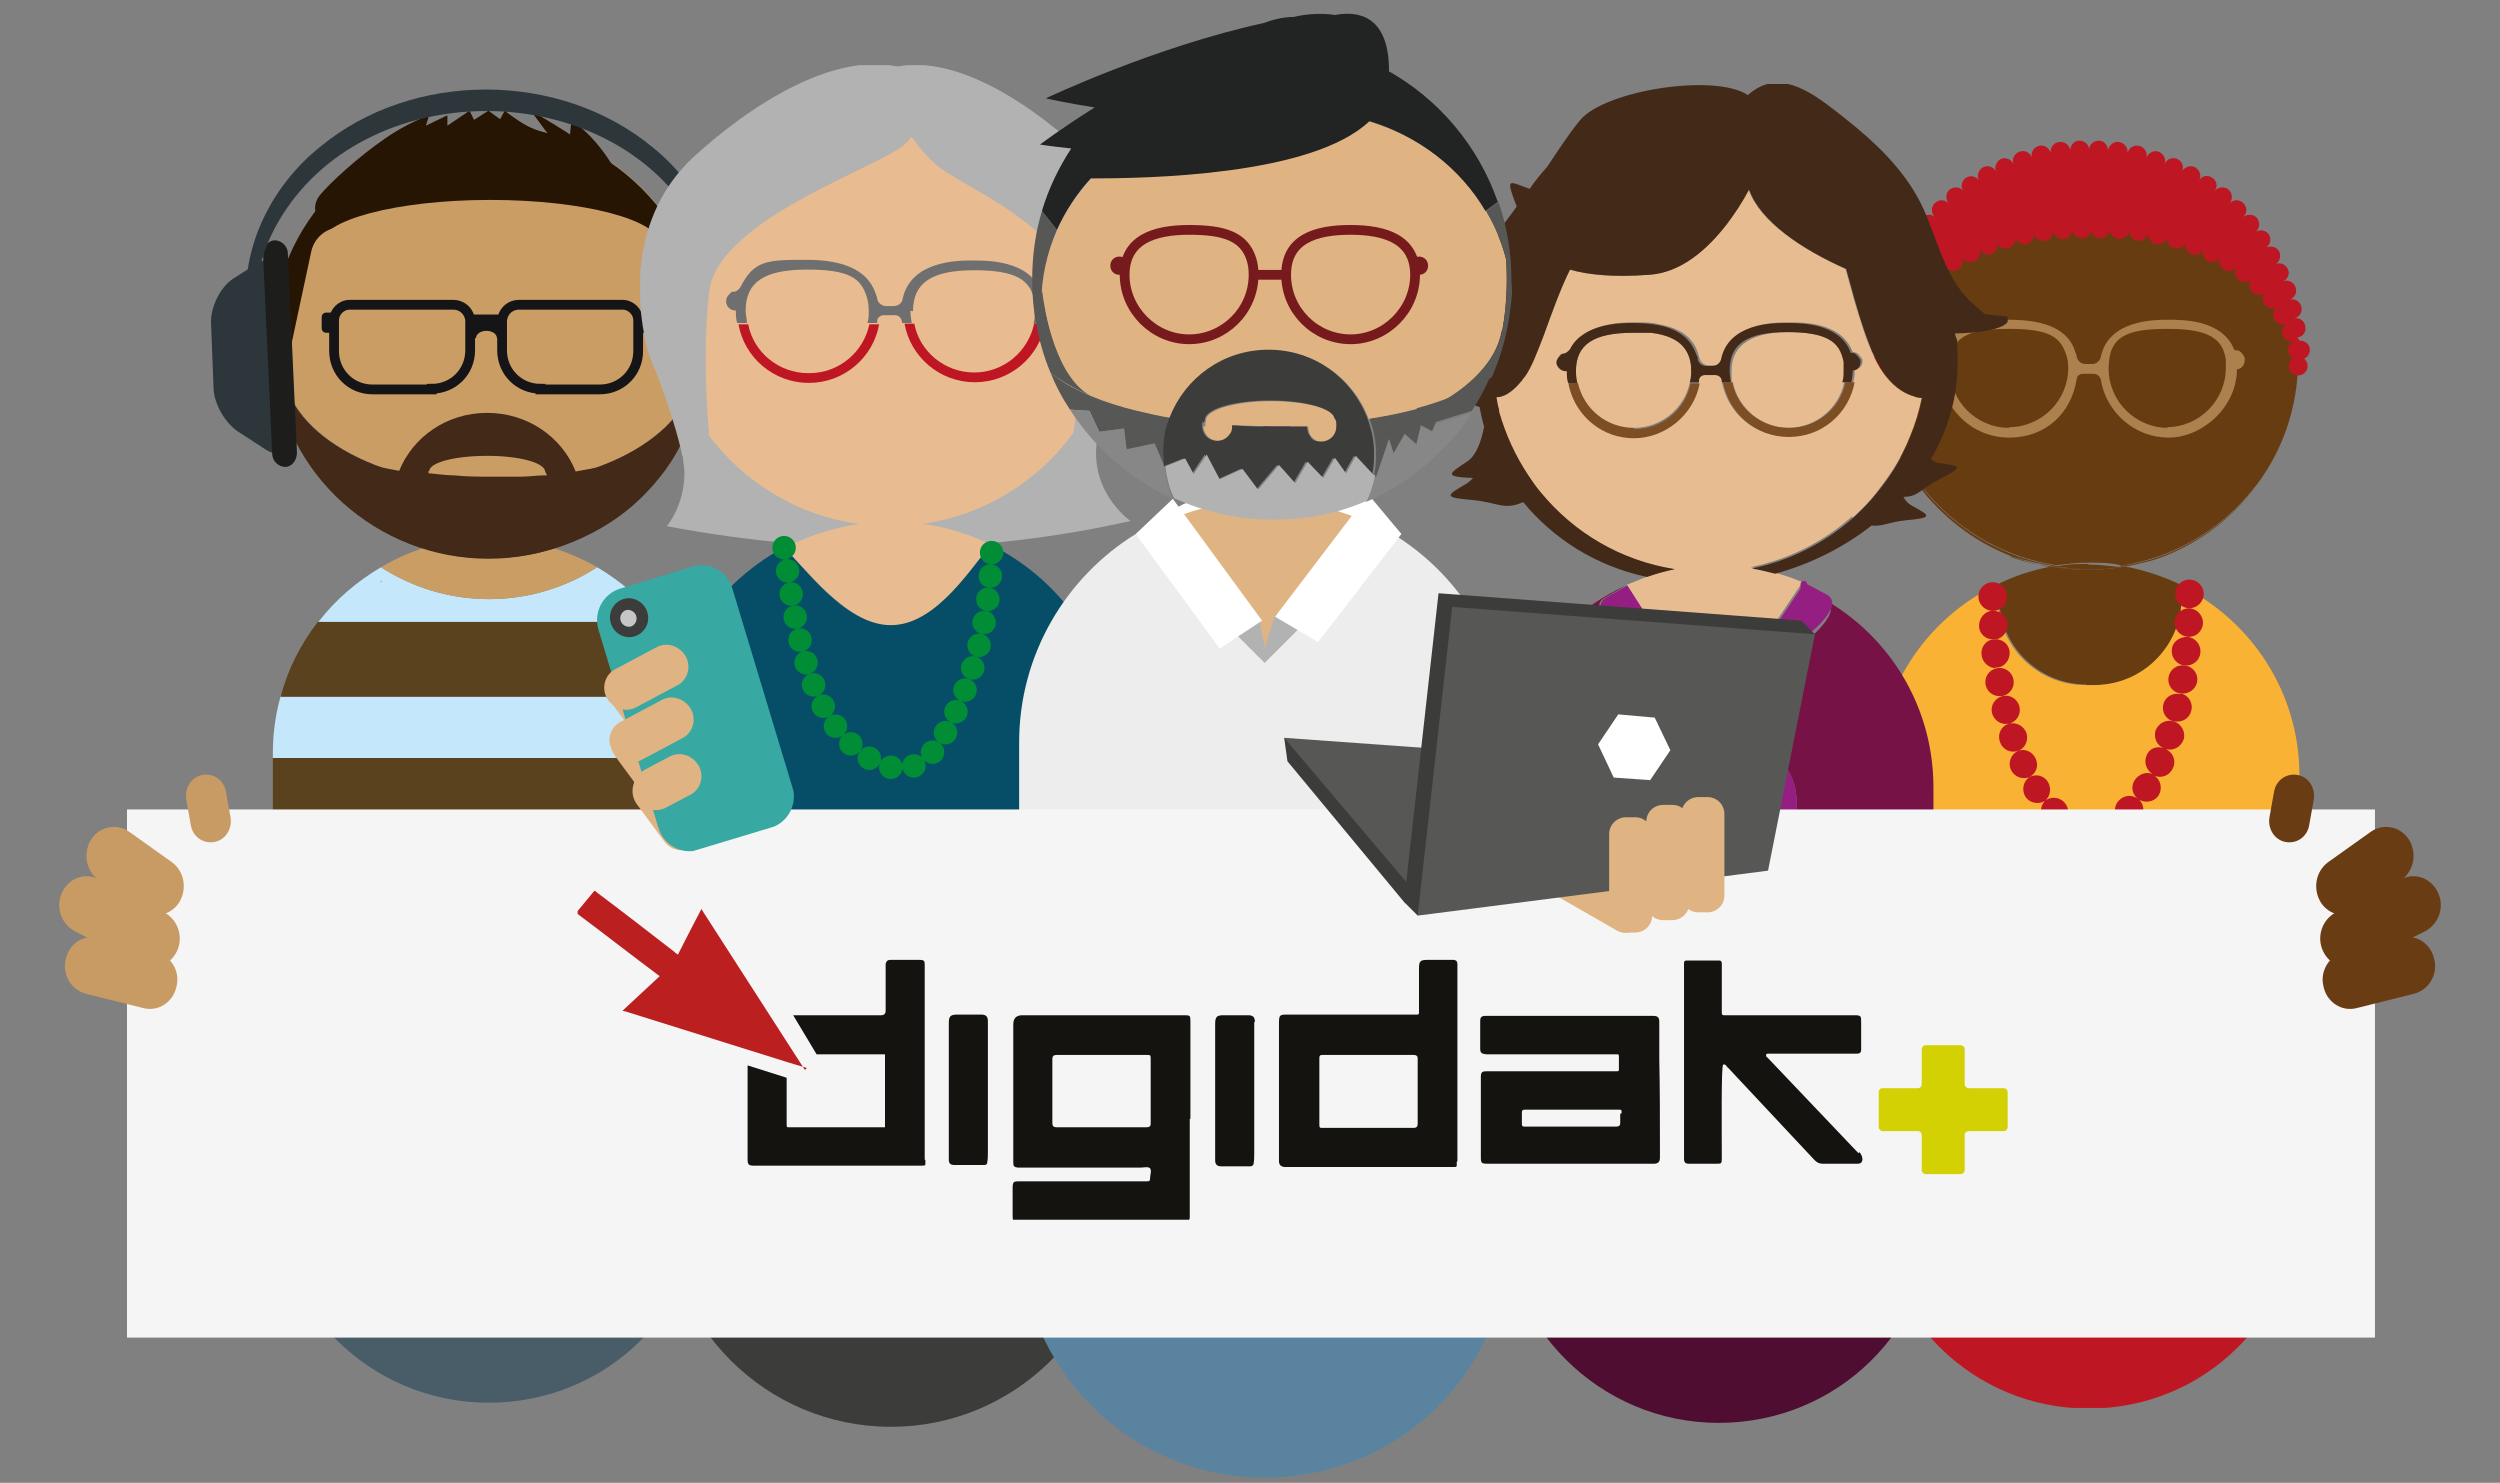 <?xml version="1.0" encoding="UTF-8"?>
<svg id="Illustraties" xmlns="http://www.w3.org/2000/svg" xmlns:xlink="http://www.w3.org/1999/xlink" version="1.1" viewBox="0 0 383.9 227.7">
  <rect x="0" y="0" width="383.9" height="227.7" fill="#808080" stroke="none"/>
  <!-- Generator: Adobe Illustrator 29.3.1, SVG Export Plug-In . SVG Version: 2.1.0 Build 151)  -->
  <defs>
    <style>
      .st0, .st1, .st2, .st3, .st4, .st5, .st6, .st7 {
        fill: none;
      }

      .st8 {
        fill: #3c3c3b;
      }

      .st9 {
        fill: #5a83a0;
      }

      .st10 {
        fill: #693c13;
      }

      .st11 {
        fill: #151310;
      }

      .st12 {
        fill: #be1622;
      }

      .st13 {
        fill: #e0b382;
      }

      .st14 {
        fill: #29235c;
      }

      .st1 {
        stroke: #432918;
      }

      .st1, .st2, .st3, .st4, .st7 {
        stroke-linecap: round;
      }

      .st1, .st2, .st4, .st7 {
        stroke-linejoin: round;
      }

      .st2 {
        stroke: #4f0d31;
      }

      .st15 {
        fill: #222323;
      }

      .st16 {
        fill: #485d68;
      }

      .st17 {
        fill: #1d1d1b;
      }

      .st18 {
        fill: #ca9d65;
      }

      .st19 {
        fill: #5b421e;
      }

      .st20 {
        fill: #c6c6c6;
      }

      .st21 {
        fill: #bc1f1f;
      }

      .st22 {
        clip-path: url(#clippath-11);
      }

      .st23 {
        clip-path: url(#clippath-10);
      }

      .st24 {
        fill: #4f0d31;
      }

      .st25 {
        fill: #ca9e67;
      }

      .st26 {
        clip-path: url(#clippath-1);
      }

      .st27 {
        clip-path: url(#clippath-3);
      }

      .st28 {
        clip-path: url(#clippath-4);
      }

      .st29 {
        clip-path: url(#clippath-2);
      }

      .st30 {
        clip-path: url(#clippath-7);
      }

      .st31 {
        clip-path: url(#clippath-6);
      }

      .st32 {
        clip-path: url(#clippath-9);
      }

      .st33 {
        clip-path: url(#clippath-8);
      }

      .st34 {
        clip-path: url(#clippath-5);
      }

      .st35 {
        fill: #e8bc90;
      }

      .st36 {
        fill: #432918;
      }

      .st3 {
        stroke: #008d36;
        stroke-dasharray: 0 3.6;
        stroke-width: 3.6px;
      }

      .st3, .st5, .st6 {
        stroke-miterlimit: 10;
      }

      .st37 {
        fill: #575756;
      }

      .st38 {
        fill: #fff;
      }

      .st39 {
        fill: #706f6f;
      }

      .st40 {
        fill: #c4e7fb;
      }

      .st41 {
        fill: #683c11;
      }

      .st42 {
        fill: #878787;
      }

      .st43 {
        fill: #941e81;
      }

      .st44 {
        fill: #064e68;
      }

      .st45 {
        opacity: .7;
      }

      .st46 {
        fill: #771a1d;
      }

      .st47 {
        fill: #38a8a3;
      }

      .st48 {
        fill: #7d4e24;
      }

      .st4 {
        stroke: #be1622;
        stroke-width: 2.9px;
      }

      .st49 {
        fill: #f5f5f5;
      }

      .st50 {
        fill: #e8bc91;
      }

      .st5 {
        stroke: #771a1d;
      }

      .st5, .st6 {
        stroke-width: 1.5px;
      }

      .st51 {
        fill: #c89b65;
      }

      .st52 {
        fill: #2c363b;
      }

      .st53 {
        fill: #ededed;
      }

      .st54 {
        fill: #151416;
      }

      .st6 {
        stroke: #151416;
      }

      .st55 {
        fill: #d3d103;
      }

      .st7 {
        stroke: #941e81;
      }

      .st56 {
        clip-path: url(#clippath);
      }

      .st57 {
        fill: #271504;
      }

      .st58 {
        fill: #761245;
      }

      .st59 {
        fill: #b2b2b2;
      }

      .st60 {
        fill: #f9b233;
      }
    </style>
    <clipPath id="clippath">
      <rect class="st0" x="283.7" y="21.3" width="76.8" height="194.9"/>
    </clipPath>
    <clipPath id="clippath-1">
      <rect class="st0" x="283.7" y="21.3" width="76.8" height="194.9"/>
    </clipPath>
    <clipPath id="clippath-2">
      <rect class="st0" x="296.5" y="49.1" width="48.1" height="18.1"/>
    </clipPath>
    <clipPath id="clippath-3">
      <rect class="st0" x="217.2" y="12.9" width="91.1" height="206.9"/>
    </clipPath>
    <clipPath id="clippath-4">
      <rect class="st0" x="32.4" y="13.7" width="85.6" height="201.7"/>
    </clipPath>
    <clipPath id="clippath-5">
      <rect class="st0" x="98.3" y="10" width="76.6" height="209.1"/>
    </clipPath>
    <clipPath id="clippath-6">
      <rect class="st0" x="92.7" y="88.3" width="24.9" height="41.9" transform="translate(-27.1 35) rotate(-16.8)"/>
    </clipPath>
    <clipPath id="clippath-7">
      <rect class="st0" x="92.7" y="88.3" width="24.9" height="41.9" transform="translate(-27.1 35) rotate(-16.8)"/>
    </clipPath>
    <clipPath id="clippath-8">
      <rect class="st0" x="197.2" y="91.1" width="81.5" height="52.1"/>
    </clipPath>
    <clipPath id="clippath-9">
      <rect class="st0" x="197.2" y="91.1" width="81.5" height="52.1"/>
    </clipPath>
    <clipPath id="clippath-10">
      <rect class="st0" x="88.7" y="136.4" width="219.7" height="50.9"/>
    </clipPath>
    <clipPath id="clippath-11">
      <rect class="st0" x="88.7" y="136.4" width="219.7" height="50.9"/>
    </clipPath>
  </defs>
  <g id="Illustratie_7">
    <g class="st56">
      <g class="st26">
        <g>
          <path class="st41" d="M325.7,87c.2,0,.4,0,.6,0,1.6-.3,3.2-.7,4.7-1.2-1.7.5-3.5.9-5.3,1.1"/>
          <path class="st41" d="M288.3,54.9c0-6.7,2-12.9,5.5-18-3.6,5.2-5.7,11.5-5.7,18.3s0,1.5,0,2.3c0-.4,0-.9.1-1.3v-1.3"/>
          <path class="st41" d="M308.8,85.4c1.9.7,4,1.3,6,1.7.2,0,.5,0,.7,0-2.3-.3-4.6-.8-6.8-1.6"/>
          <path class="st41" d="M321.8,87.3h-1.2c-.2,0,0,0,0,0h0c-1.7,0-3.4,0-5-.3-.2,0-.5,0-.7,0,1.8.3,3.7.5,5.6.5s3.9-.2,5.8-.5c-.2,0-.4,0-.6,0-1.3.2-2.6.3-3.9.3"/>
          <path class="st41" d="M320.7,87.3h.6-.6"/>
          <path class="st41" d="M321.8,87.3h-.4.4"/>
          <path class="st41" d="M347.5,73.2c-5,7.3-12.8,12.4-21.9,13.8h.1c1.8-.2,3.6-.6,5.3-1.1,6.8-2.3,12.5-6.8,16.4-12.6"/>
          <path class="st41" d="M315.8,86.9c-15.2-2.3-26.9-15.1-27.5-30.8,0,.4-.1.9-.1,1.3.9,12.8,9.2,23.5,20.6,28,2.2.7,4.4,1.2,6.8,1.6h.2"/>
          <path class="st41" d="M325.6,86.9c9.1-1.4,16.9-6.5,21.9-13.8,3.3-4.9,5.2-10.7,5.4-17-1.8-13.9-15.6-24.7-32.3-24.7s-30.4,10.8-32.3,24.6c.6,15.7,12.3,28.5,27.5,30.8,1.6-.2,3.2-.4,4.9-.4s3.3,0,4.9.4"/>
          <path class="st41" d="M321.5,87.3h-.2.2"/>
          <path class="st41" d="M321.8,87.3c1.3,0,2.6-.2,3.9-.3h-.1c-1.2.2-2.5.3-3.8.3"/>
          <path class="st41" d="M315.6,87c1.6.2,3.3.3,5,.3s0,0,0,0c-1.6,0-3.3,0-4.8-.4h-.2"/>
          <path class="st41" d="M320.7,86.6c-1.7,0-3.3,0-4.9.4,1.6.2,3.2.4,4.8.4h1.2c1.3,0,2.5-.2,3.8-.3-1.6-.2-3.2-.4-4.9-.4"/>
          <line class="st4" x1="288.3" y1="56.2" x2="288.3" y2="56.2"/>
          <line class="st4" x1="352.9" y1="56.2" x2="352.9" y2="56.2"/>
          <path class="st12" d="M320.7,170.1c-17.9,0-32.4-3.2-32.4-7.2v21c0,17.9,14.5,32.4,32.4,32.4s32-14.1,32.4-31.6v-21.8c0,4-14.5,7.2-32.4,7.2"/>
          <path class="st41" d="M320.3,105.2h1.4c7.4,0,13.4-6,13.4-13.4v-1.9c-2.7-1.3-5.6-2.3-8.7-2.9-1.9.3-3.8.5-5.8.5s-3.8-.2-5.6-.5c-2.8.5-5.5,1.4-8,2.6v2.1c0,7.4,6,13.4,13.4,13.4"/>
          <path class="st60" d="M335,89.9v1.9c0,7.4-6,13.4-13.4,13.4h-1.4c-7.4,0-13.4-6-13.4-13.4v-2.1c-11,5.2-18.6,16.4-18.6,29.3l-4.6,63c0,4,20.1,5.4,38,5.4s38.8-1.2,38.8-5.2l-7.3-63.1c0-12.8-7.4-23.8-18.1-29.1"/>
          <path class="st12" d="M352.8,51.8h0c.8,0,1.4-.9,1.2-1.7h0c-.1-.8-.9-1.4-1.7-1.2h0c.8-.2,1.3-1,1.1-1.8-.2-.8-1-1.3-1.8-1.1h0c.8-.3,1.2-1.1.9-1.9-.3-.8-1.1-1.2-1.9-.9h0c.7-.3,1.1-1.2.7-1.9-.3-.7-1.2-1.1-1.9-.7h0c.7-.4.9-1.3.6-2-.4-.7-1.3-.9-2-.6h0c.7-.5.8-1.4.4-2-.5-.7-1.4-.8-2-.4h0c.6-.5.7-1.4.2-2.1-.5-.6-1.4-.7-2.1-.2h0c.6-.6.6-1.5,0-2.1s-1.5-.6-2.1,0h0c.5-.6.4-1.6-.2-2.1s-1.6-.4-2.1.2h0c.5-.7.3-1.6-.4-2-.7-.5-1.6-.3-2,.4h0c.4-.7.1-1.6-.6-2s-1.6-.1-2,.6h0c.3-.7,0-1.6-.8-1.9-.7-.3-1.6,0-1.9.8h0c.3-.8-.2-1.6-.9-1.9-.8-.3-1.6.2-1.9.9h0c.2-.8-.3-1.6-1.1-1.8h0c-.8-.2-1.6.3-1.8,1.1h0c.1-.8-.4-1.5-1.3-1.7-.8-.1-1.5.4-1.7,1.3h0c0-.8-.6-1.5-1.4-1.5s-1.5.6-1.5,1.4h0c0-.8-.7-1.4-1.5-1.4s-1.4.7-1.4,1.5h0c-.1-.8-.8-1.4-1.7-1.3-.8.1-1.4.8-1.3,1.7h0c-.2-.8-1-1.3-1.8-1.1-.8.2-1.3,1-1.1,1.8h0c-.3-.8-1.1-1.2-1.9-.9-.8.3-1.2,1.1-.9,1.9h0c-.3-.7-1.2-1.1-1.9-.8-.7.3-1.1,1.2-.8,1.9h0c-.4-.7-1.3-1-2-.6s-1,1.3-.6,2h0c-.5-.7-1.4-.8-2-.4-.7.5-.9,1.4-.4,2h0c-.5-.6-1.4-.7-2.1-.2-.6.5-.7,1.4-.2,2.1h0c-.6-.6-1.5-.6-2.1,0s-.6,1.5,0,2.1h0c-.6-.5-1.5-.4-2.1.2-.5.6-.5,1.5.2,2.1h0c-.7-.5-1.6-.3-2,.4-.5.7-.3,1.6.4,2h0c-.7-.4-1.6,0-2,.6-.4.7-.1,1.6.6,2h0c-.7-.3-1.6,0-1.9.7s0,1.6.7,1.9h0c-.8-.3-1.6.2-1.9.9-.3.8.2,1.6.9,1.9h0c-.8-.2-1.6.3-1.8,1.1-.2.8.3,1.6,1.1,1.8h0c-.8,0-1.5.4-1.7,1.2-.1.8.4,1.5,1.2,1.7h0c-.8,0-1.5.6-1.5,1.4s.6,1.5,1.4,1.5h0v1.5c0-.5.2-1,.2-1.4.8.2,1.5-.3,1.7-1s-.2-1.4-.8-1.7c.7.2,1.4-.2,1.7-.8.3-.7,0-1.4-.5-1.8.6.3,1.4,0,1.8-.6s.2-1.4-.3-1.9c.6.3,1.4.2,1.9-.3.5-.6.4-1.4,0-1.9.6.4,1.4.4,1.9,0,.5-.5.6-1.3.2-1.9.5.5,1.3.6,1.9,0,.6-.4.8-1.2.4-1.9.4.6,1.3.7,1.9.4.6-.4.9-1.2.6-1.8.4.6,1.2.8,1.9.5.7-.3,1-1.1.8-1.8.3.6,1.1,1,1.8.7.7-.3,1.1-1,.9-1.7.3.7,1,1,1.7.8s1.2-.9,1.1-1.6c.2.7,1,1.1,1.7,1,.7-.2,1.2-.8,1.2-1.6.2.7.9,1.2,1.6,1.1.7,0,1.3-.8,1.3-1.5.1.7.8,1.2,1.6,1.2s1.3-.7,1.3-1.4c.1.7.7,1.3,1.5,1.3s1.4-.6,1.4-1.3c0,.7.7,1.3,1.4,1.3s1.4-.5,1.5-1.3c0,.7.6,1.3,1.4,1.4.8,0,1.4-.5,1.6-1.2,0,.7.5,1.4,1.3,1.5.7,0,1.4-.4,1.6-1.1,0,.7.4,1.4,1.2,1.6.7,0,1.5-.3,1.7-1-.1.7.3,1.4,1.1,1.6.7.2,1.5-.2,1.7-.8-.2.7.2,1.4.9,1.7.7.3,1.5,0,1.8-.7-.2.7.1,1.4.8,1.8h0c.7.3,1.5,0,1.8-.5-.3.7,0,1.4.6,1.8.6.4,1.4.2,1.9-.3-.3.6-.2,1.4.4,1.9.6.4,1.4.4,1.9,0-.4.6-.3,1.4.2,1.9s1.3.5,1.9,0c-.5.5-.5,1.3,0,1.9.5.6,1.2.7,1.8.4-.5.5-.7,1.2-.3,1.9.4.6,1.1.9,1.8.6-.6.4-.8,1.1-.6,1.8.3.7,1,1,1.7.9-.6.3-1,1-.8,1.7s.8,1.1,1.4,1.1.2,0,.3,0c0,.5.2,1,.2,1.5v-1.5h0c.8,0,1.4-.7,1.4-1.5s-.7-1.4-1.6-1.4"/>
          <polygon class="st12" points="319 21.3 319 21.3 319 21.3 319 21.3"/>
          <path class="st12" d="M335.5,102.2c-1.2-.2-2.3.6-2.5,1.8-.2,1.2.6,2.3,1.8,2.5h.4c1.1,0,2-.8,2.2-1.8.2-1.2-.6-2.3-1.8-2.5"/>
          <path class="st12" d="M336.2,93.4c-1.2,0-2.2.9-2.3,2.1,0,1.2.9,2.2,2.1,2.3h.1c1.2,0,2.1-.9,2.2-2.1,0-1.2-.9-2.2-2.1-2.3"/>
          <path class="st12" d="M336.2,89c-1.2,0-2.2,1-2.2,2.2s1,2.2,2.2,2.2,2.2-1,2.2-2.2-1-2.2-2.2-2.2"/>
          <path class="st12" d="M335.9,97.8c-1.2,0-2.3.7-2.4,2-.1,1.2.8,2.3,2,2.4h.2c1.1,0,2.1-.8,2.2-2s-.8-2.3-2-2.4"/>
          <path class="st12" d="M334.8,106.6c-1.2-.3-2.4.5-2.6,1.6-.3,1.2.5,2.4,1.7,2.6h.5c1,0,1.9-.7,2.1-1.7.3-1.2-.5-2.4-1.6-2.6"/>
          <path class="st12" d="M306.1,98.2h.1c1.2,0,2.1-1.1,2.1-2.3s-1-2.1-2.2-2.1c1.2,0,2.1-1,2.1-2.2s-1-2.2-2.2-2.2-2.2,1-2.2,2.2,1,2.2,2.2,2.2h0c-1.2,0-2.1,1.1-2.1,2.3s1,2.1,2.2,2.1"/>
          <path class="st12" d="M306.4,102.5h.2c1.2,0,2.1-1.2,2-2.4-.1-1.2-1.2-2.1-2.4-1.9-1.2,0-2.1,1.2-1.9,2.4.1,1.1,1.1,2,2.2,2"/>
          <path class="st12" d="M307.4,106.9c1.2-.2,2-1.3,1.8-2.5s-1.3-2-2.5-1.8-2,1.3-1.8,2.5c.2,1.1,1.1,1.8,2.2,1.8s.2,0,.4,0"/>
          <path class="st12" d="M333.8,110.8c-1.2-.4-2.4.3-2.8,1.4-.3,1.1.2,2.3,1.3,2.7-1.1-.4-2.3,0-2.7,1.2-.4,1,0,2.2,1,2.8-1-.5-2.2,0-2.8.9-.6.9-.4,2.1.4,2.8-.9-.6-2-.5-2.8.3-.7.7-.8,1.7-.4,2.5-.6-.6-1.5-.9-2.4-.6-.8.3-1.3.9-1.4,1.7-.2-.7-.7-1.3-1.5-1.6-.9-.3-1.8,0-2.3.7.4-.8.2-1.8-.5-2.5-.8-.7-1.9-.8-2.8-.2.8-.7.9-1.9.4-2.8-.6-1-1.8-1.3-2.8-.8,1-.6,1.4-1.7.9-2.8-.5-1.1-1.7-1.6-2.7-1.2,1.1-.4,1.6-1.6,1.3-2.7-.4-1.1-1.5-1.7-2.6-1.5,1.1-.3,1.8-1.5,1.5-2.6-.3-1.2-1.5-1.9-2.6-1.6-1.2.3-1.9,1.5-1.6,2.6.3,1.2,1.5,1.9,2.6,1.6h0c-1.2.4-1.8,1.6-1.4,2.8.4,1.2,1.6,1.8,2.8,1.4h0c-1.1.5-1.6,1.8-1.1,2.9s1.8,1.6,2.9,1.1h0c-1,.6-1.3,2-.7,3,.6,1,2,1.3,3,.7h0c-.8.9-.8,2.3,0,3.1.9.8,2.3.8,3.1,0h0v.2c-.4,1.2.3,2.4,1.4,2.8.2,0,.4.1.7.1.9,0,1.8-.6,2.1-1.5v-.3.2c.4,1.1,1.7,1.7,2.8,1.3,1.1-.4,1.7-1.7,1.3-2.8v-.2h0c.9.9,2.3.9,3.1,0,.9-.9.8-2.3,0-3.1h0c1,.6,2.4.3,3-.7s.3-2.4-.7-3h0c1.1.5,2.4,0,2.9-1.2h0c.5-1.1,0-2.4-1.2-2.9h0c1.2.4,2.4-.3,2.8-1.4s-.3-2.4-1.4-2.8"/>
          <g class="st45">
            <g class="st29">
              <path class="st25" d="M344.7,55.2v-.3c-.5-.9-.9-1.1-1.2-1.1s-.4,0-.5-.3c-1.9-4.4-7.8-4.4-10-4.4s-9.2,0-10.4,5.7c-.1.6-.7,1.1-1.3,1.1h-1c-.7,0-1.2-.4-1.4-1.1,0-.2-.1-.5-.2-.7-1-3.4-4.4-5-10.2-5s-7.8,0-9.8,4.1c-.2.3-.6.7-.9.7s-.4,0-.6.3c-.4.3-.6.7-.6,1.1,0,.8.6,1.4,1.4,1.4s0,0,0,0c0,5.8,4.7,10.5,10.5,10.5s9.6-3.9,10.4-9c0-.5.5-.8,1-.8h1.6c.5,0,1,.4,1.1.9.8,5,5.2,8.9,10.4,8.9s10.5-4.7,10.5-10.5c.7,0,1.2-.7,1.2-1.4M308.5,65.7c-5,0-9.1-4.1-9.1-9.1s2.8-6.1,9.1-6.1,7.9,1.3,8.8,4c.2.6.3,1.3.3,2,0,5-4.1,9.1-9.1,9.1M332.9,65.7c-5,0-9.1-4.1-9.1-9.1s2.8-6.1,9.1-6.1,8.4,1.5,8.9,4.7v1.3c0,5-4.1,9.1-9.1,9.1"/>
            </g>
          </g>
        </g>
      </g>
    </g>
  </g>
  <g id="Dagmar">
    <g class="st27">
      <g>
        <path class="st58" d="M275.9,98.7s1.6,4-1.9,7.8c-2.8,3-8.5,4.1-10.7,4.4l.6.9s-7.9-.8-11.3-4.6c-3.4-3.9-1.9-7.9-1.9-7.9,0,0-7.6-5.7-4.3-7.5l3.3-1.9c-6.4,2.9-11.7,7.8-15.1,13.9h.5c5.4,0,9.7,4.3,9.7,9.7s-4.3,9.7-9.7,9.7-3.4-.5-4.8-1.3v27.4c1.7-1.4,3.8-2.2,6.2-2.2,5.4,0,9.7,4.3,9.7,9.7s-4.3,9.7-9.7,9.7-4.5-.8-6.2-2.2v10.3c0,4.2,15.3,7.7,34.1,7.7s1.6,0,2.4,0h5.1c.7,0,1.4,0,2.1-.1h.3c-1.2-1.6-1.9-3.6-1.9-5.8,0-3.8,2.2-7,5.3-8.6,1.3-.7,2.8-1.1,4.4-1.1,2.6,0,5,1.1,6.8,2.8,1.8,1.8,2.9,4.2,2.9,6.9s-.2,2.2-.5,3.1h0c.3,0,.5-.2.8-.2h.1c.2,0,.5-.1.7-.2h.2c.2,0,.4-.1.6-.2h.2c.2,0,.3-.1.5-.2h.2c.2,0,.3-.1.4-.2h.2c.1,0,.3-.1.4-.2h.2c.1,0,.3-.1.4-.2h.2c.2,0,.3-.2.5-.3v-31.3c-1.5.9-3.1,1.4-5,1.4-5.4,0-9.7-4.3-9.7-9.7s4.3-9.7,9.7-9.7,3.5.5,5,1.4v-9c0-13.5-8-25.1-19.6-30.3.4.2,1.3.7,3,1.6,3.4,1.8-4.4,7.4-4.4,7.4M266.2,113.5c5.4,0,9.7,4.3,9.7,9.7s-4.3,9.7-9.7,9.7-9.7-4.3-9.7-9.7,4.3-9.7,9.7-9.7"/>
        <path class="st43" d="M244.9,113.5c0-5.4-4.3-9.7-9.7-9.7s-.4,0-.5,0c-2.7,4.8-4.2,10.3-4.2,16.3v1.9c1.4.8,3,1.3,4.8,1.3,5.4,0,9.7-4.3,9.7-9.7"/>
        <path class="st43" d="M282.2,137.4c0,5.4,4.3,9.7,9.7,9.7s3.5-.5,5-1.4v-16.7c-1.5-.9-3.1-1.4-5-1.4-5.4,0-9.7,4.3-9.7,9.7"/>
        <path class="st43" d="M246.3,156.8c0-5.4-4.3-9.7-9.7-9.7s-4.5.8-6.2,2.2v14.9c1.7,1.4,3.8,2.2,6.2,2.2,5.4,0,9.7-4.3,9.7-9.7"/>
        <path class="st43" d="M266.2,132.9c5.4,0,9.7-4.3,9.7-9.7s-4.3-9.7-9.7-9.7-9.7,4.3-9.7,9.7,4.3,9.7,9.7,9.7"/>
        <path class="st43" d="M275.4,181.9h1.4c.5,0,.9,0,1.4-.1h.3c.4,0,.7,0,1-.1h.5c.3,0,.6,0,.9-.1h.5c.3,0,.6,0,.9-.1h.4c.4,0,.8-.1,1.2-.2h0c.4,0,.7-.1,1-.2h0c.3,0,.7-.1,1-.2h0c.3,0,.7-.1,1-.2h0c.3,0,.6-.1.9-.2h0c.3,0,.6-.1.9-.2h0c.3,0,.6-.1.9-.2h0c.3,0,.6-.1.8-.2h0c.3,0,.5-.1.8-.2.3-1,.5-2,.5-3.1,0-2.7-1.1-5.1-2.9-6.9-1.7-1.7-4.1-2.8-6.8-2.8s-3.1.4-4.4,1.1c-3.1,1.6-5.3,4.9-5.3,8.6s.7,4.2,1.9,5.8h.9"/>
        <path class="st24" d="M296.3,177.4c-.1,0-.2.1-.4.2h-.2c-.1,0-.3.1-.4.2h-.2c-.1,0-.3.1-.4.2h-.2c-.2,0-.3.1-.5.2h-.2c-.2,0-.4.1-.6.2h-.2c-.2,0-.5.2-.7.2h-.1c-.3,0-.5.2-.8.2h0c-.3,0-.5.2-.8.2h0c-.3,0-.6.1-.8.2h0c-.3,0-.6.1-.9.2h0c-.3,0-.6.1-.9.2h0c-.3,0-.6.1-.9.2h0c-.3,0-.6.1-1,.2h0c-.3,0-.7.1-1,.2h0c-.3,0-.7.1-1,.2h0c-.4,0-.8.1-1.2.2h-.4c-.3,0-.6,0-.9.1h-.5c-.3,0-.6,0-.9.1h-.5c-.3,0-.7,0-1,.1h-.3c-.5,0-.9,0-1.4.1h-2.6c-.7,0-1.4,0-2.1.1h-7.5c-18.8,0-34.1-3.4-34.1-7.7v11.9c0,18.3,14.9,33.2,33.2,33.2s32.8-14.4,33.2-32.4v-10.3c-.1.1-.3.2-.5.3h-.2"/>
        <path class="st2" d="M276.9,181.8c.5,0,.9,0,1.4-.1"/>
        <path class="st2" d="M276.5,181.8h-1.1"/>
        <path class="st2" d="M281.4,181.3c.3,0,.6,0,.9-.1"/>
        <path class="st2" d="M280,181.4c.3,0,.6,0,.9-.1"/>
        <path class="st2" d="M282.6,181.1c.4,0,.8-.1,1.2-.2"/>
        <path class="st2" d="M278.5,181.6c.4,0,.7,0,1-.1"/>
        <path class="st50" d="M284.5,79.5c1.3-1.2,2.5-2.4,3.6-3.8.9-1.2,1.8-2.4,2.6-3.6,1-1.6,1.9-3.3,2.6-5.1.8-1.9,1.4-3.9,1.8-5.9h0c-.4,0-.7,0-1.1-.2-1.4-.4-2.9-1.2-4.4-3.1-2.6-3.1-4.5-10.3-6.2-16.5-6.7-3-13.2-7.3-14.9-12.2-.9,1.7-2.1,3.6-3.4,5.3-3,4-7.1,7.5-12,7.8-5.4.4-9.3,0-12.1-.8-1.5,3-2.8,6.7-4,10-1,2.6-1.9,4.9-2.9,6.4-.3.4-.5.7-.8,1-1.3,1.5-2.5,2.1-3.6,2.2.1.6.3,1.3.4,1.9v.3c1,3.5,2.5,6.8,4.5,9.8.6.9,1.2,1.7,1.9,2.6,5.1,6.2,12.3,10.5,20.6,11.8-1.5.3-2.9.7-4.3,1.2-1,.4-2,.8-3,1.2l9.5,14.9,3.5,5.5,3.5-5.2,10.5-15.6c-1.4-.6-2.9-1.1-4.4-1.5-1.2-.3-2.4-.6-3.6-.8,5.9-1.2,11.2-3.9,15.6-7.8M239.9,54.5c.2-.2.4-.2.6-.3.3,0,.7-.4.9-.7,2-3.9,7.5-4,9.5-4s2.8,0,3.9.3c3.3.6,5.3,2.1,6,4.6,0,.2.1.4.2.6.1.6.7,1.1,1.3,1.1h1c.6,0,1.2-.5,1.3-1.1,1.2-5.5,7.8-5.5,10.1-5.5s7.9,0,9.7,4.3c0,.2.2.3.4.3.3,0,.7.3,1.2,1.1v.3c0,.7-.5,1.2-1.2,1.3,0,.6,0,1.2-.2,1.8-.9,4.8-5,8.4-10.1,8.4s-9.2-3.6-10.1-8.4v-.2c0-.5-.5-.9-1-.9h-1.6c-.5,0-.9.3-.9.8v.3c-.9,4.8-5,8.4-10.1,8.4s-8.8-3.3-9.9-7.8c0-.2-.1-.4-.1-.7-.1-.6-.2-1.2-.2-1.8h0c-.7,0-1.3-.6-1.4-1.3,0-.4.2-.8.6-1.1"/>
        <path class="st1" d="M295.7,54.8v.8"/>
        <path class="st36" d="M308.2,48.6c0,0-3.4-.3-3.5-.4-.3-.4-.8-.7-1.2-1.1-4.9-3.9-5.9-10.5-8.5-15.8-2.7-5.4-7.2-9.6-11.9-13.3-3.1-2.4-7.5-6.2-11.7-5.1-1.1.3-2.1.9-3,1.7h0c-5.1-3.4-22.1-.7-25.8,3.9-1.8,2.2-3.4,4.7-5,7.1-.9,1-1.9,2.2-2.7,3.4-3.2-1.1-3.8-2-2,2.7-.6.9-1.3,1.8-1.9,2.6-.6.8-1.2,2.1-1.7,3.6h0c-2.9,3-5.7,3.3-9.1,4.5.5,1.1,1.6,1.6,2.8,1.7.2.4.7,1,1.5,1.9-1.4.8-2.7,1.3-3.9,1.1-3.7-.7-4.4-.9-.9,2.7,2.6,2.7,2.5,4.2,5.4,5.2-.6.3-1.3.5-1.9.5-3.4-.2-4-.4-.7,2.7,2.4,2.2,2.5,3.7,4.7,4.3.2,1,.4,2,.7,3-.4,2.2-1.2,4.4-2.5,5.3-3,2-3.8,2.4.8,2.6-.3.3-.6.6-.9.8-3.2,1.9-3.9,2.2,1,2.6,3.8.4,4.7,1.6,7.6.3,4.6,5.6,11.1,9.8,19,11.5,1.4-.5,2.9-.9,4.3-1.2-8.3-1.3-15.5-5.6-20.6-11.8-.7-.8-1.3-1.7-1.9-2.6-2-3-3.5-6.3-4.5-9.8v-.3c-.2-.6-.3-1.3-.4-1.9,1.1,0,2.3-.7,3.6-2.2.3-.3.5-.7.8-1,1-1.4,1.9-3.8,2.9-6.4,1.2-3.3,2.5-7,4-10,2.8.8,6.7,1.2,12.1.8,4.9-.3,8.9-3.8,12-7.8,1.3-1.7,2.5-3.6,3.4-5.3,1.7,4.9,8.1,9.2,14.9,12.2,1.7,6.2,3.6,13.4,6.2,16.5,1.5,1.8,3,2.7,4.4,3.1.4,0,.8.2,1.1.2h0c-.4,2.1-1,4-1.8,5.9-.7,1.8-1.6,3.5-2.6,5.1-.8,1.3-1.7,2.5-2.6,3.6-1.1,1.4-2.3,2.6-3.6,3.8-4.3,3.8-9.7,6.6-15.6,7.8,1.2.2,2.4.5,3.6.8,5.5-1.5,10.6-4.1,14.8-7.4,1.5.2,2.6-.5,5.2-.8,4.4-.4,3.8-.7.9-2.3-.5-.3-.9-.7-1.2-1.3,2.3,0,2.7-1.3,5.5-2.7,3.9-2,3.3-2,0-2.5-.5,0-.9-.3-1.3-.6,2.6-4.4,4.1-9.4,4.1-14.6s-.1-3.1-.4-4.7c2.9,0,9.1-.6,8.1-2.6M287.4,40.5c-.2-.5-.5-.9-.7-1.4.2.5.5.9.7,1.4M295.7,54.8v.8-.8"/>
        <path class="st43" d="M262.9,110.3l-3.5-5.5-9.5-14.9-3.3,1.9c-3.3,1.9,4.3,7.5,4.3,7.5,0,0-1.5,4.1,1.9,7.9,3.4,3.9,11.3,4.6,11.3,4.6l-.6-.9c2.2-.3,7.9-1.4,10.7-4.4,3.5-3.8,1.9-7.8,1.9-7.8,0,0,7.8-5.5,4.4-7.4-1.7-.9-2.6-1.4-3-1.6l-.4-.2h0l-10.5,15.6-3.5,5.2h-.2ZM277,90.4v-.7.7"/>
        <path class="st7" d="M277,90.4v-.7"/>
        <path class="st1" d="M287.4,40.5c-.2-.5-.5-.9-.7-1.4"/>
        <path class="st50" d="M250.9,65.7c4.2,0,7.8-3,8.6-7,.1-.6.2-1.2.2-1.8s0-1.4-.3-2c-.7-2.1-2.6-3.4-5.9-3.8-.8,0-1.7,0-2.7,0-6.1,0-8.8,1.8-8.8,5.9s0,1.2.2,1.8h0c.9,4,4.4,7,8.6,7"/>
        <path class="st50" d="M274.6,65.7c4.2,0,7.8-3,8.6-7,.1-.6.2-1.2.2-1.8v-1.3c-.6-3.1-3.3-4.6-8.7-4.6s-8.8,1.8-8.8,5.9,0,1.2.2,1.8c.8,4,4.4,7,8.6,7"/>
        <path class="st48" d="M250.9,65.7c-4.2,0-7.7-2.9-8.6-6.9h0c0,0-1.4,0-1.4,0,0,.2,0,.4.1.7,1.1,4.5,5.1,7.8,9.9,7.8s9.2-3.6,10.1-8.4h-1.4c-.8,4-4.4,7-8.6,7"/>
        <path class="st36" d="M240.6,57h0c0,.6,0,1.2.2,1.8h1.4c-.1-.6-.2-1.2-.2-1.8,0-4.1,2.7-5.9,8.8-5.9s1.9,0,2.7,0c3.3.4,5.2,1.6,5.9,3.8.2.6.3,1.3.3,2s0,1.2-.2,1.8h1.4v-.3c0-.5.5-.8.9-.8h1.6c.5,0,1,.4,1,.9v.2h1.4c-.1-.6-.2-1.2-.2-1.8,0-4.1,2.7-5.9,8.8-5.9s8.1,1.4,8.7,4.6v1.3c0,.6,0,1.2-.2,1.8h1.4c.1-.6.2-1.2.2-1.8.7,0,1.2-.6,1.2-1.3v-.3c-.5-.8-.9-1.1-1.2-1.1s-.4,0-.4-.3c-1.8-4.3-7.6-4.3-9.7-4.3s-8.9,0-10.1,5.5c-.1.6-.7,1.1-1.3,1.1h-1c-.6,0-1.2-.4-1.3-1.1,0-.2,0-.4-.2-.6-.8-2.4-2.7-4-6-4.6-1.1-.2-2.4-.3-3.9-.3s-7.5,0-9.5,4c-.2.3-.6.6-.9.7-.2,0-.4,0-.6.3-.3.3-.6.6-.6,1.1s.6,1.3,1.4,1.3"/>
        <path class="st48" d="M274.6,65.7c-4.2,0-7.8-3-8.6-7h-1.4c.9,4.8,5,8.4,10.1,8.4s9.2-3.6,10.1-8.4h-1.4c-.8,4-4.4,7-8.6,7"/>
      </g>
    </g>
  </g>
  <g id="Mazen">
    <g class="st28">
      <g>
        <path class="st40" d="M91.7,87.1c-4.8,3.1-10.5,4.9-16.6,4.9s-11.8-1.8-16.6-4.9c-3.7,2.2-7,5-9.6,8.4h52.4c-2.6-3.4-5.9-6.2-9.6-8.4"/>
        <path class="st16" d="M41.9,182.3c0,18.3,14.9,33.1,33.1,33.1s32.6-14.2,33.1-32.3v-13.5H41.9v12.7h0Z"/>
        <rect class="st40" x="41.9" y="127.8" width="66.2" height="9.4"/>
        <path class="st40" d="M107,106.9h-63.9c-.8,2.8-1.2,5.7-1.2,8.8v.7h66.2v-.7c0-3-.4-6-1.2-8.8"/>
        <rect class="st40" x="41.9" y="148.7" width="66.2" height="9.4"/>
        <rect class="st19" x="41.9" y="158.1" width="66.2" height="11.5"/>
        <rect class="st19" x="41.9" y="137.3" width="66.2" height="11.5"/>
        <rect class="st19" x="41.9" y="116.4" width="66.2" height="11.5"/>
        <path class="st19" d="M101.2,95.5h-52.4c-2.6,3.4-4.6,7.2-5.7,11.5h63.9c-1.2-4.2-3.1-8.1-5.7-11.5"/>
        <path class="st18" d="M75.1,82.6c-6.1,0-11.7,1.6-16.6,4.5,4.8,3.1,10.5,4.9,16.6,4.9s11.8-1.8,16.6-4.9c-4.9-2.8-10.6-4.5-16.6-4.5"/>
        <path class="st18" d="M75.1,74.5c17.5,0,31.7-8.3,31.7-18.6h1.4c0-1.1.2-2.3.2-3.4,0-18.4-14.9-33.3-33.3-33.3s-33.3,14.9-33.3,33.3,0,2.6.2,3.9l1.5-.5c0,10.3,14.2,18.6,31.7,18.6"/>
        <path class="st36" d="M106.8,55.9c0,10.3-14.2,18.6-31.7,18.6s-31.7-8.3-31.7-18.6l-1.5.5c1.9,16.5,16,29.4,33.1,29.4s31.4-13.1,33.1-29.9h-1.4.1Z"/>
        <path class="st36" d="M94.9,71.1c-2,.5-4.2.9-6.5,1.3-2.1-5.3-7.4-9-13.6-9s-11.4,3.7-13.5,8.9c-1.6-.3-3.2-.6-4.6-.9-4.7-1.1-8.6-2.6-11.1-4.4-.3-.2-.5-.4-.8-.6,3.2,7.3,9.2,13.2,16.8,16.5,4.1,1.8,8.7,2.8,13.5,2.8s8.9-.9,12.9-2.5c3.9-1.6,7.4-3.8,10.3-6.6,2.9-2.8,5.3-6,6.9-9.7-2.3,1.7-5.9,3.1-10.2,4.3M65.9,72.4c0-1.4,4-2.4,8.9-2.4s8.6,1,8.9,2.3c0,.2.2.4.3.7h-.5c-1.1,0-2.3.2-3.5.2s-3.1,0-4.7,0-3.7,0-5.5-.2c-1.3,0-2.5-.2-3.7-.3h-.3c0,0,0,1.8,0,1.7v-2.1"/>
        <path class="st57" d="M52.4,34.9h45.2c2.2,0,4.1,1.5,4.5,3.7l5,22.8c.8-2.8,1.2-5.8,1.2-8.9,0-18.4-14.9-33.3-33.3-33.3s-33.3,14.9-33.3,33.3.4,6.1,1.2,9l4.9-22.9c.5-2.2,2.4-3.7,4.6-3.7"/>
        <path class="st57" d="M58.4,89.4s.2,0,.3-.2h0l-.3.2Z"/>
        <path class="st18" d="M101.4,37.6c0,3.8-11.7,6.9-26.1,6.9s-26.1-3.1-26.1-6.9,11.7-6.9,26.1-6.9,26.1,3.1,26.1,6.9"/>
        <path class="st57" d="M49.1,34.1s-1.6-2.1,0-4.1,6.1-6,9.7-8.5c3.6-2.6,7.1-3.8,7.1-3.8l-.5,1.6,3.3-1.6v1.6l3.4-2.3.7,1.4,2.2-1.4,1.8,1.3.7-1.3s1.9,1.5,3.4,2.3,3.2,1.2,3.2,1.2l-2.6-3.5s6.2,3.4,10.3,6.7c4.1,3.3-3.5,1.7-4-.4-.6-2.1,0-4.8,0-4.8,0,0,3.1,1.9,6,6.5s5.2,7.4,5.2,7.4l-16.3-3.3-10.5-1.7-17.7,2.3-5.2,4.5h-.2Z"/>
        <path class="st6" d="M66.3,59.8h-9.1c-3.3,0-5.9-2.6-5.9-5.9v-4.7c0-1.3,1.1-2.4,2.4-2.4h15.9c1.5,0,2.6,1.2,2.6,2.6v4.4c0,3.3-2.6,5.9-5.9,5.9h0Z"/>
        <path class="st6" d="M83,59.8h9.1c3.3,0,5.9-2.6,5.9-5.9v-4.7c0-1.3-1.1-2.4-2.4-2.4h-15.9c-1.5,0-2.6,1.2-2.6,2.6v4.4c0,3.3,2.6,5.9,5.9,5.9h0Z"/>
        <rect class="st54" x="72" y="48.3" width="5.1" height="3.6"/>
        <path class="st54" d="M50.9,51.1h-.8c-.4,0-.7-.3-.7-.7v-1.7c0-.4.3-.7.7-.7h.8c.4,0,.7.3.7.7v1.7c0,.4-.3.7-.7.7"/>
        <path class="st54" d="M99.2,51.1h-.8c-.4,0-.7-.3-.7-.7v-1.7c0-.4.3-.7.7-.7h.8c.4,0,.7.3.7.7v1.7c0,.4-.3.7-.7.7"/>
        <path class="st18" d="M76.3,51.9c0-.6-.7-1.1-1.6-1.1s-1.6.5-1.6,1.1.7,1.1,1.6,1.1,1.6-.5,1.6-1.1"/>
        <path class="st52" d="M44.3,67.1c0,2.3-1.4,3.2-3.4,2l-4.3-2.8c-2-1.3-3.7-4.2-3.8-6.6l-.4-10.3c0-2.3,1.4-5.3,3.4-6.6l3.6-2.3c2-1.3,3.7-.4,3.8,2l1.2,24.6h0Z"/>
        <path class="st17" d="M45.6,69.5c0,1.2-.8,2.2-1.8,2.2s-2-.9-2-2l-1.4-30.6c0-1.2.8-2.2,1.8-2.2s2,.9,2,2l1.4,30.6Z"/>
        <path class="st52" d="M37.8,46.5c-.5-9.2,4.2-18.2,11.3-23.9,14.2-11.8,36.8-11.8,51.1,0,7.1,5.7,11.8,14.8,11.3,23.9h-1.1c-.2-4.3-1.5-8.5-3.6-12.2-13.1-23-51.2-23-64.2,0-2.1,3.7-3.3,7.9-3.6,12.2h-1.2Z"/>
        <path class="st52" d="M106.1,67.5c0,2.3,1.4,3.2,3.4,2l4.3-2.8c2-1.3,3.7-4.2,3.8-6.6l.4-10.3c0-2.3-1.4-5.3-3.4-6.6l-3.6-2.3c-2-1.3-3.7-.4-3.8,2l-1.2,24.6h0Z"/>
        <path class="st17" d="M104.8,69.9c0,1.2.8,2.2,1.8,2.2s2-.9,2-2l1.4-30.6c0-1.2-.8-2.2-1.8-2.2s-2,.9-2,2l-1.4,30.6Z"/>
      </g>
    </g>
  </g>
  <g id="Illustratie_5">
    <g class="st34">
      <g>
        <path class="st59" d="M99.6,54.1s5.5,13.7,5.5,18.6-2.7,8.1-2.7,8.1c24.9,4.7,48.6,4.3,71.2-.8,0,0-7.4-5.1-4.7-14.4,2.6-8.9,4.7-10.9,4.7-10.9,0,0-74-.6-74-.6Z"/>
        <path class="st35" d="M171.5,46c0,19.2-15.6,34.8-34.8,34.8s-34.8-15.6-34.8-34.8,15.6-34.8,34.8-34.8,34.8,15.6,34.8,34.8"/>
        <path class="st35" d="M152.3,83.7c-4.7-2.3-9.9-3.6-15.5-3.6s-11.5,1.5-16.4,4.1c2.8,2.4,9.6,11.9,16.5,11.9s12.8-9.7,15.4-12.3"/>
        <path class="st59" d="M140.6,11.2s3.4,7.9-2.8,11.8c-6.3,3.9-27.7,11.5-28.9,21.8-1.2,10.4,0,22,0,22,0,0-8.1-5.4-9.9-15-1.9-9.6-.5-20.2,7.4-27.6,7.9-7.3,23-18,34.1-13.1"/>
        <path class="st59" d="M134.7,11.2s4.4,11.2,10.4,15.1,19,9.4,20.1,19.7c1.1,10.4-.4,20.9-.4,20.9,0,0,7.7-5.4,9.5-15s.4-20.2-7.1-27.6c-7.5-7.3-21.9-18-32.5-13.1"/>
        <path class="st12" d="M124.1,57.3c-4.5,0-8.4-3.2-9.2-7.5h-1.5c.9,5.1,5.4,9,10.8,9s9.9-3.9,10.8-9h-1.5c-.9,4.3-4.7,7.5-9.2,7.5"/>
        <path class="st39" d="M140.2,47.8c0-4.4,2.9-6.3,9.4-6.3s8.7,1.5,9.3,4.9v1.4c0,.7,0,1.3-.2,1.9h1.5c.1-.6.2-1.3.2-1.9.7,0,1.2-.7,1.2-1.4v-.3c-.5-.9-.9-1.1-1.3-1.2-.2,0-.4,0-.5-.3-1.9-4.6-8.1-4.6-10.4-4.6s-9.5,0-10.8,5.9c-.1.7-.7,1.1-1.4,1.1h-1.1c-.7,0-1.3-.5-1.4-1.1,0-.2-.1-.5-.2-.7-1.1-3.5-4.6-5.3-10.6-5.3s-8.1,0-10.2,4.2c-.2.3-.6.7-1,.7s-.4,0-.6.3c-.4.3-.6.7-.6,1.2,0,.8.7,1.4,1.5,1.4s0,0,0,0c0,.6,0,1.3.2,1.9h1.5c0-.6-.2-1.3-.2-1.9,0-4.4,2.9-6.3,9.4-6.3s8.3,1.3,9.2,4.2c.2.6.3,1.3.3,2.1s0,1.3-.2,1.9h1.5v-.3c0-.5.5-.9,1-.9h1.7c.6,0,1,.4,1.1,1v.2h1.5c-.1-.6-.2-1.3-.2-1.9"/>
        <path class="st12" d="M158.8,49.7c-.9,4.3-4.7,7.5-9.2,7.5s-8.4-3.2-9.2-7.5h-1.5c.9,5.1,5.4,9,10.8,9s9.9-3.9,10.8-9h-1.7Z"/>
        <path class="st44" d="M171.5,114.8c0-13.6-7.8-25.4-19.3-31.1-2.6,2.6-8.1,12.3-15.4,12.3s-13.6-9.5-16.5-11.9c-10.9,5.9-18.4,17.4-18.4,30.7v38.1c23,6.2,46.2,6.1,69.6,0,0,0,0-38.1,0-38.1Z"/>
        <path class="st8" d="M136.8,219.1c18.9,0,34.3-15.1,34.8-33.9v-32.4c-23,6.1-46.2,6.2-69.6,0v31.5c0,19.2,15.6,34.8,34.8,34.8"/>
        <path class="st3" d="M120.4,84.1c1.7,10.6,3.1,27.2,14.1,32.9,1.7.9,3.8,1.3,5.6.7,2.4-.8,3.9-3,5.1-5.2,4.8-8.9,7-18.9,7.1-28.9"/>
      </g>
    </g>
  </g>
  <g id="Jef">
    <g>
      <path class="st38" d="M212.4,80.4c0,2.9-7.5,5.3-16.8,5.3s-16.8-2.4-16.8-5.3,7.5-5.3,16.8-5.3,16.8,2.4,16.8,5.3"/>
      <path class="st13" d="M231.9,114.4c0,20.8-16.9,37.6-37.6,37.6s-37.6-16.9-37.6-37.6,16.9-37.6,37.6-37.6,37.6,16.9,37.6,37.6"/>
      <polygon class="st59" points="193.3 94.4 194.2 99.5 195.9 94.2 200.9 95.9 196.7 106.3 185.9 103.6 187.8 91.6 193.3 94.4"/>
      <path class="st9" d="M156.6,189.3c0,20.8,16.9,37.6,37.6,37.6s37.1-16.3,37.6-36.7v-25.5h-75.3v24.5h0Z"/>
      <polygon class="st59" points="156.6 151.6 231.9 151.6 231.9 151.6 156.6 151.6"/>
      <path class="st53" d="M214,82l-19.8,19.8-19.8-19.8c-10.7,6.6-17.9,18.5-17.9,32v37.6h75.3v-37.6c0-13.5-7.1-25.4-17.9-32"/>
      <rect class="st53" x="156.6" y="151.7" width="75.3" height="13.1"/>
      <polygon class="st38" points="174.4 82 187.3 99.6 193.8 95.3 180.1 76.6 174.4 82"/>
      <polygon class="st38" points="215.2 82 202.4 98.6 195.8 94.7 210.1 75.9 215.2 82"/>
      <path class="st14" d="M202.7,70l-6.7-6.6-6.2,6.4c1.8,0,3.6-.2,5.4-.2s5.1,0,7.5.4"/>
      <path class="st37" d="M160,44.3c0,.8-.1,1.6-.1,2.4v1.7c-.3.4-.6.9-.8,1.3.5,2.6,1.2,5.1,2.2,7.5.3.2.6.5.9.7,1.6,1.1,3.6,2.2,5.9,3.1-5.9-2.6-7.7-13.3-8.1-16.7"/>
      <path class="st13" d="M230.7,50.7c.8-4.3.7-8.3.6-10.8-3.3-13-15.7-22.6-30.5-22.6s-3.2.1-4.8.3c-1.6-.2-3.1-.3-4.8-.3-16.4,0-29.9,11.9-31.2,27.1.4,3.4,2.2,14.2,8.1,16.7,1.9.8,4.1,1.5,6.5,2,1.6.4,3.4.8,5.2,1.1,2.3-6.1,8.2-10.4,15.2-10.4s12.9,4.4,15.2,10.6c2.6-.4,5.1-.9,7.3-1.5,1.3-.4,2.6-.7,3.8-1.1.5-.2,8.1-4.2,9.3-11"/>
      <path class="st37" d="M231.3,39.9c.2,2.5.2,6.5-.6,10.8-1.3,6.8-8.9,10.7-9.3,11,3.2-1.1,5.8-2.4,7.7-3.8,1.2-2.8,2.1-5.7,2.6-8.8.2-1.4.4-2.7.5-4.2-.1-1.7-.4-3.4-.8-5"/>
      <path class="st13" d="M184.8,65.4c0,1.3,1,2.3,2.3,2.3s1.5-.4,1.9-1c.2-.4.4-.8.4-1.2s0,0,0-.2c2,0,4.1.2,6.2.2s3.5,0,5.3,0h0c0,.5.1.9.3,1.3.4.6,1.1,1.1,1.9,1.1,1.3,0,2.3-1,2.3-2.3s0-.3,0-.5c0-.3-.2-.5-.3-.8-.3-1.5-4.6-2.7-9.9-2.7s-10,1.3-10,2.9,0,0,0,0,0,.3-.1.4v.6"/>
      <path class="st37" d="M217.6,62.8c-2.3.6-4.7,1.1-7.3,1.5.6,1.6,1,3.4,1,5.2v.5c0,1-.1,2-.3,3l.3.3,2-5.9.7,2.2,1.7-3,1.8,1.6.7-2.9,1.7.9.6-1.4,5.5-1.7c1.1-1.7,2.1-3.5,2.9-5.4-2.6,2-6.6,3.7-11.4,5"/>
      <path class="st42" d="M219.9,66.3l-1.7-.9-.7,2.9-1.8-1.6-1.7,3-.7-2.2-2,5.9-.3-.3c-.1.6-.3,1.3-.5,1.9-.2.7-.5,1.4-.8,2.1,4.3-1.8,8.2-4.5,11.5-7.8s3.4-3.8,4.8-5.9l-5.5,1.7-.6,1.4v-.2Z"/>
      <path class="st37" d="M168.8,66.3l3.8-.5.4,3.2,4.3-.9,1.5,3.5h0v-1.6c0-.5,0-1.4.1-2.1.2-1.3.5-2.6.9-3.7-1.8-.3-3.5-.7-5.2-1.1-5.3-1.3-9.6-3.1-12.4-5.2-.3-.2-.6-.5-.9-.7.8,2,1.8,3.9,3,5.7l3,.2,1.5,3.2h0Z"/>
      <path class="st42" d="M178.8,71.6h0l-1.5-3.5-4.3.9-.4-3.2-3.8.5-1.5-3.2-3-.2c3.8,5.9,9.3,10.7,15.8,13.7-.4-.8-.7-1.6-.9-2.5-.2-.8-.3-1.6-.4-2.4"/>
      <path class="st8" d="M178.7,70v1.6l3-1.2,1.3,2.4,2-3,2,3.8,3.5-1.6,2.4,3.2,3.2-3.8,2.5,2.8,1.9-3.3,2.4,2.5,1.8-3.1,1.7,2.4,1.5-2.7,2.8,3c.2-1,.3-2,.3-3s0-.3,0-.5c0-1.8-.4-3.6-1-5.2-2.3-6.2-8.2-10.6-15.2-10.6s-12.8,4.3-15.2,10.4c-.5,1.2-.8,2.4-.9,3.7,0,.7-.1,1.4-.1,2.1M184.9,64.9c0,0,0-.3.1-.4h0c0-1.7,4.5-3,10-3s9.6,1.2,9.9,2.7c.2.2.3.5.3.8v.5c0,1.3-1,2.3-2.3,2.3s-1.5-.4-1.9-1.1c-.2-.3-.3-.8-.3-1.2s0,0,0,0c-1.7,0-3.5,0-5.3,0s-4.2,0-6.2-.2v.2c0,.5-.1.9-.4,1.2-.4.6-1.1,1-1.9,1-1.3,0-2.3-1-2.3-2.3s0-.4,0-.6"/>
      <path class="st59" d="M211,73l-2.8-3-1.5,2.7-1.7-2.4-1.8,3.1-2.4-2.5-1.9,3.3-2.5-2.8-3.2,3.8-2.4-3.2-3.5,1.6-2-3.8-2,3-1.3-2.4-3,1.2c0,.8.2,1.6.4,2.4.2.9.5,1.7.9,2.5,4.6,2.1,9.7,3.3,15.2,3.3s10-1,14.4-2.9c.3-.7.6-1.4.8-2.1.2-.6.3-1.2.5-1.9"/>
      <path class="st37" d="M158.5,43c0,2.3.2,4.5.6,6.7.2-.4.5-.9.8-1.3v-1.7c0-4.1.9-7.9,2.4-11.4l-2.3-2.9c-1,3.3-1.5,6.9-1.5,10.6"/>
      <path class="st37" d="M232.1,43c0-4.2-.7-8.3-2-12l-1.9,1.4c2.2,3.7,3.6,8,3.9,12.5v-1.9"/>
      <path class="st15" d="M213.3,10.9c0-8.4-4.6-9.3-8.3-8.6-2.5-.4-5.2,0-6.3.3-1.8,0-3.5.5-4.5.9-17,3.7-33.6,11.6-33.6,11.6,0,0,3,.7,7.5,1.4-5.1,3.2-8.4,5.7-8.4,5.7,0,0,1.9.3,4.8.6-1.9,2.9-3.5,6.2-4.5,9.6l2.3,2.9c1.3-2.9,3.1-5.6,5.2-7.9,8.6,0,34-.4,42.8-8.8,7.6,2.3,14,7.3,17.8,13.8l1.9-1.4c-3-8.6-9-15.7-16.8-20.1"/>
      <path class="st5" d="M192.5,42.2c0,5.5-4.5,9.9-9.9,9.9s-9.9-4.5-9.9-9.9,4.5-6.9,9.9-6.9,8.5,1,9.6,4.6c.2.7.3,1.4.3,2.3h0Z"/>
      <path class="st5" d="M197.5,42.2c0,5.5,4.5,9.9,9.9,9.9s9.9-4.5,9.9-9.9-4.5-6.9-9.9-6.9-9.9,1.4-9.9,6.9Z"/>
      <line class="st5" x1="192.2" y1="42.2" x2="197.6" y2="42.2"/>
      <path class="st46" d="M173.3,40.8c0,.8-.6,1.4-1.4,1.4s-1.4-.6-1.4-1.4.6-1.4,1.4-1.4,1.4.6,1.4,1.4"/>
      <path class="st46" d="M219.3,40.8c0,.8-.6,1.4-1.4,1.4s-1.4-.6-1.4-1.4.6-1.4,1.4-1.4,1.4.6,1.4,1.4"/>
      <path class="st53" d="M232.1,164.6c0,3.2-16.9,5.8-37.7,5.8s-37.7-2.6-37.7-5.8,16.9-5.8,37.7-5.8,37.7,2.6,37.7,5.8"/>
    </g>
  </g>
  <g>
    <g>
      <rect class="st49" x="19.5" y="124.3" width="345.2" height="81.1"/>
      <path class="st51" d="M21.7,139.8l-6.6-4.7c-1.9-1.4-2.4-4.1-1.1-6.2h0c1.3-2,3.9-2.5,5.8-1.2l6.6,4.7c1.9,1.4,2.4,4.1,1.1,6.2h0c-1.3,2-3.9,2.5-5.8,1.2Z"/>
      <path class="st51" d="M29.3,126.7l-.7-3.9c-.3-1.8.8-3.5,2.5-3.8h0c1.7-.3,3.3.8,3.6,2.6l.7,3.9c.3,1.8-.8,3.5-2.5,3.8h0c-1.7.3-3.3-.8-3.6-2.6Z"/>
      <path class="st51" d="M21.6,148.1l-10.1-5.1c-2.1-1.1-3-3.7-2-5.9h0c1-2.2,3.5-3.2,5.6-2.1l10.1,5.1c2.1,1.1,3,3.7,2,5.9h0c-1,2.2-3.5,3.2-5.6,2.1Z"/>
      <path class="st51" d="M22,154.8l-8.8-2.2c-2.3-.6-3.7-3-3.1-5.3h0c.5-2.4,2.8-3.9,5.1-3.3l8.8,2.2c2.3.6,3.7,3,3.1,5.3h0c-.5,2.4-2.8,3.9-5.1,3.3Z"/>
    </g>
    <path class="st10" d="M362.2,139.8l6.6-4.7c1.9-1.4,2.4-4.1,1.1-6.2h0c-1.3-2-3.9-2.5-5.8-1.2l-6.6,4.7c-1.9,1.4-2.4,4.1-1.1,6.2h0c1.3,2,3.9,2.5,5.8,1.2Z"/>
    <path class="st10" d="M354.6,126.7l.7-3.9c.3-1.8-.8-3.5-2.5-3.8h0c-1.7-.3-3.3.8-3.6,2.6l-.7,3.9c-.3,1.8.8,3.5,2.5,3.8h0c1.7.3,3.3-.8,3.6-2.6Z"/>
    <path class="st10" d="M362.3,148.1l10.1-5.1c2.1-1.1,3-3.7,2-5.9h0c-1-2.2-3.5-3.2-5.6-2.1l-10.1,5.1c-2.1,1.1-3,3.7-2,5.9h0c1,2.2,3.5,3.2,5.6,2.1Z"/>
    <path class="st10" d="M361.9,154.8l8.8-2.2c2.3-.6,3.7-3,3.1-5.3h0c-.5-2.4-2.8-3.9-5.1-3.3l-8.8,2.2c-2.3.6-3.7,3-3.1,5.3h0c.5,2.4,2.8,3.9,5.1,3.3Z"/>
  </g>
  <g id="Illustratie_39">
    <g class="st31">
      <g class="st30">
        <g>
          <path class="st13" d="M98.8,122l-4.2-5.7c-1.1-1.5-.8-3.6.6-4.7,1.5-1.1,3.5-.8,4.6.7l4.2,5.7c1.1,1.5.8,3.6-.6,4.7s-3.5.8-4.6-.7"/>
          <path class="st13" d="M98,113.5l-4.2-5.7c-1.1-1.5-.8-3.6.6-4.7,1.5-1.1,3.5-.8,4.6.7l4.2,5.7c1.1,1.5.8,3.6-.6,4.7-1.5,1.1-3.5.8-4.6-.7"/>
          <path class="st13" d="M102,129.2l-4.2-5.7c-1.1-1.5-.8-3.6.6-4.7s3.5-.8,4.6.7l4.2,5.7c1.1,1.5.8,3.6-.6,4.7-1.5,1.1-3.5.8-4.6-.7"/>
          <path class="st47" d="M118.4,127.1l-11.1,3.4c-2.6.8-5.4-.7-6.2-3.4l-9.2-30.4c-.8-2.7.7-5.5,3.3-6.3l11.1-3.4c2.6-.8,5.4.7,6.2,3.4l9.2,30.4c.8,2.7-.7,5.5-3.3,6.3"/>
          <path class="st13" d="M103.9,105.3l-6.2,3.3c-1.6.9-3.6.2-4.5-1.4s-.3-3.7,1.4-4.5l6.2-3.3c1.6-.9,3.6-.2,4.5,1.4s.3,3.7-1.4,4.5"/>
          <path class="st13" d="M104.7,113.4l-6.2,3.3c-1.6.9-3.6.2-4.5-1.4s-.3-3.7,1.4-4.5l6.2-3.3c1.6-.9,3.6-.2,4.5,1.4s.3,3.7-1.4,4.5"/>
          <path class="st13" d="M105.9,122.1l-3.6,1.9c-1.6.9-3.6.2-4.5-1.4s-.3-3.7,1.4-4.5l3.6-1.9c1.6-.9,3.6-.2,4.5,1.4s.3,3.7-1.4,4.5"/>
          <path class="st8" d="M97.5,97.7h0c-1.6.5-3.2-.4-3.7-2s.4-3.2,1.9-3.7,3.2.4,3.7,2-.4,3.2-1.9,3.7"/>
          <path class="st20" d="M97.7,94.6c.2.7-.2,1.4-.8,1.6s-1.4-.2-1.6-.9.2-1.4.8-1.6,1.4.2,1.6.9"/>
        </g>
      </g>
    </g>
  </g>
  <g id="Illustratie_134">
    <g class="st33">
      <g class="st32">
        <g>
          <path class="st13" d="M252.6,140.7l-.7,1.2c-.7,1.3-2.3,1.7-3.6,1l-10.8-6.2c-1.3-.7-1.7-2.3-1-3.6l.7-1.2c.7-1.3,2.3-1.7,3.6-1l10.8,6.2c1.3.7,1.7,2.3,1,3.6"/>
          <polygon class="st8" points="215.6 138.5 197.7 116.9 197.2 113.3 234.2 120.4 218.3 140.5 215.6 138.5"/>
          <polygon class="st37" points="217.7 137.5 197.2 113.3 225 115.3 217.7 137.5"/>
          <polygon class="st8" points="269.4 131.6 215.6 138.5 220.9 91.1 276.6 95.3 269.4 131.6"/>
          <polygon class="st8" points="215.6 138.5 217.7 140.6 222.7 134.3 215.6 138.5"/>
          <polygon class="st8" points="276.6 95.3 278.7 97.4 273.1 102.1 273.5 99 276.6 95.3"/>
          <polygon class="st37" points="271.5 133.7 217.7 140.6 223 93.2 278.7 97.4 271.5 133.7"/>
          <path class="st13" d="M251.1,143.2h-1.4c-1.5,0-2.6-1.2-2.6-2.6v-12.5c0-1.5,1.2-2.6,2.6-2.6h1.4c1.5,0,2.6,1.2,2.6,2.6v12.5c0,1.5-1.2,2.6-2.6,2.6"/>
          <path class="st13" d="M256.8,141.3h-1.4c-1.5,0-2.6-1.2-2.6-2.6v-12.5c0-1.5,1.2-2.6,2.6-2.6h1.4c1.5,0,2.6,1.2,2.6,2.6v12.5c0,1.5-1.2,2.6-2.6,2.6"/>
          <path class="st13" d="M262.2,140.1h-1.4c-1.5,0-2.6-1.2-2.6-2.6v-12.5c0-1.5,1.2-2.6,2.6-2.6h1.4c1.5,0,2.6,1.2,2.6,2.6v12.5c0,1.5-1.2,2.6-2.6,2.6"/>
          <polygon class="st38" points="247.8 119.4 253.4 119.8 256.5 115.2 254.1 110.2 248.5 109.7 245.4 114.3 247.8 119.4"/>
        </g>
      </g>
    </g>
  </g>
  <g id="Illustratie_19">
    <g class="st23">
      <g class="st22">
        <g>
          <path class="st21" d="M123.9,164c-1-.3-2-.6-3-.9-8.3-2.6-16.6-5.2-24.9-7.8,0,0-.2,0-.4-.1h0c1.9-1.8,3.8-3.5,5.7-5.3h0c-4.3-3.2-8.5-6.5-12.8-9.7,0-.2.2-.2.2-.3.8-1,1.6-1.9,2.4-2.9.3-.3.2-.3.5,0,4,3,8,6.1,12,9.2,0,.1.3.2.5.4,1.2-2.4,2.4-4.7,3.6-7,0,0,.2.2.2.3,5.2,8.1,10.5,16.3,15.7,24.4h0"/>
          <path class="st11" d="M176.1,173.1h-13.9q-.6,0-.6-.6v-9.9q0-.6.6-.6h13.9c.5,0,.6,0,.6.5v10.1q0,.5-.6.5M182.8,171.8v-15.1c0-.7-.1-.8-.8-.8h-25q-1.4,0-1.4,1.4v21.2c0,.6.1.7.7.8h18.8c.5,0,1.2-.2,1.5.1.3.4,0,1,0,1.6h0c0,.3-.1.4-.4.4h-19.5c-1.1,0-1.2,0-1.2,1.2v3.9c0,1.1,0,.9.9.9h25.3c8.4,0,.4,0,.5,0,.4,0,.5-.1.5-.5v-15.1h0"/>
          <path class="st11" d="M248.8,171v1.5q0,.5-.6.5h-14.1c-.4,0-.4-.2-.4-.5v-1.6c0-.5.2-.5.6-.5h14.1c.7,0,.6,0,.6.6M254.8,162.7v-5.8c0-.6-.2-.9-.9-.9h-25.8c-.6,0-.8.2-.8.8v4.2c0,.7.2.8.9.9h19.6c6.5,0,.3,0,.5,0s.3,0,.3.3v2c0,.2,0,.3-.3.3h-19.9c-.8,0-1,.1-1,.9v12.3c0,.9.1,1,1,1h25.6c.6,0,.9-.3.9-.9v-.9c0-4.8,0-9.5-.1-14.3"/>
          <path class="st11" d="M217,173.2h-13.9c-.4,0-.5,0-.5-.5v-10.2c0-.4.1-.5.5-.5h14q.6,0,.6.5v10.1q0,.6-.6.6M223.8,178.3v-14.9h0v-15.3c0-.4-.1-.6-.5-.7h-4.1c-1.1,0-1.3.2-1.3,1.3v6.3c0,.9.1.8-.8.8h-19.3c-1.3,0-1.4,0-1.4,1.4v21.1q0,.8.8.9h26.2c.2,0,.3,0,.3-.3v-.5"/>
          <path class="st11" d="M142,178.1v-29.8c0-.7,0-.9-.8-.9h-4.5c-.4,0-.6.2-.7.6v7.2q0,.7-.7.7h-13.5l3.6,6h10.5v11.2h-14.8c-.2,0-.3,0-.3-.3v-7.3l-6-1.9v14.4c0,.9.2,1,1.1,1h25.5c.8,0,.7,0,.7-.7v-.2h0Z"/>
          <path class="st11" d="M285.4,177.1c-4.6-4.8-9.1-9.6-13.7-14.4-.2-.2-.3-.3-.5-.5,0-.2,0-.4.2-.4h13.8c.4,0,.6-.2.6-.6v-4.2c0-1,0-1.1-1.1-1.1h-19.4c-1,0-.9.1-.9-.9v-6.9c0-.3,0-.6-.4-.6h-5c-.3,0-.4.1-.4.4v30.1q0,.7.7.7h4.3c.7,0,.8,0,.8-.8,0-4.5-.1-14.2.2-14.4.4-.2.5.3.8.5,4.4,4.7,8.8,9.4,13.2,14.1.4.4.7.6,1.3.6h5.4q.6,0,.7-.6c0-.5-.2-.9-.5-1.2"/>
          <path class="st11" d="M192.7,156.9c0-.7-.3-1-1-1h-3.8c-1,0-1.3.2-1.3,1.3v21c0,.6.3.9.9.9h4.5c.3,0,.5-.2.5-.4.1-.5.1-1.1.1-1.6v-20.1"/>
          <path class="st11" d="M151.7,156.8c0-.7-.3-1-1-1h-3.7c-1.1,0-1.3.3-1.3,1.3v21c0,.6.3.8.9.8h4.5c.3,0,.5-.1.5-.4.1-.5.1-1.1.1-1.6v-20.2"/>
          <path class="st55" d="M301.7,166.5v-5.4c0-.3-.3-.6-.6-.6h-5.4c-.3,0-.6.3-.6.6v5.4c0,.4-.3.6-.6.6h-5.4c-.4,0-.6.3-.6.6v5.4c0,.3.3.6.6.6h5.4c.4,0,.6.3.6.6v5.4c0,.3.3.6.6.6h5.4c.3,0,.6-.3.6-.6v-5.4c0-.4.3-.6.6-.6h5.4c.3,0,.6-.3.6-.6v-5.4c0-.3-.3-.6-.6-.6h-5.4c-.3,0-.6-.3-.6-.6"/>
        </g>
      </g>
    </g>
  </g>
</svg>